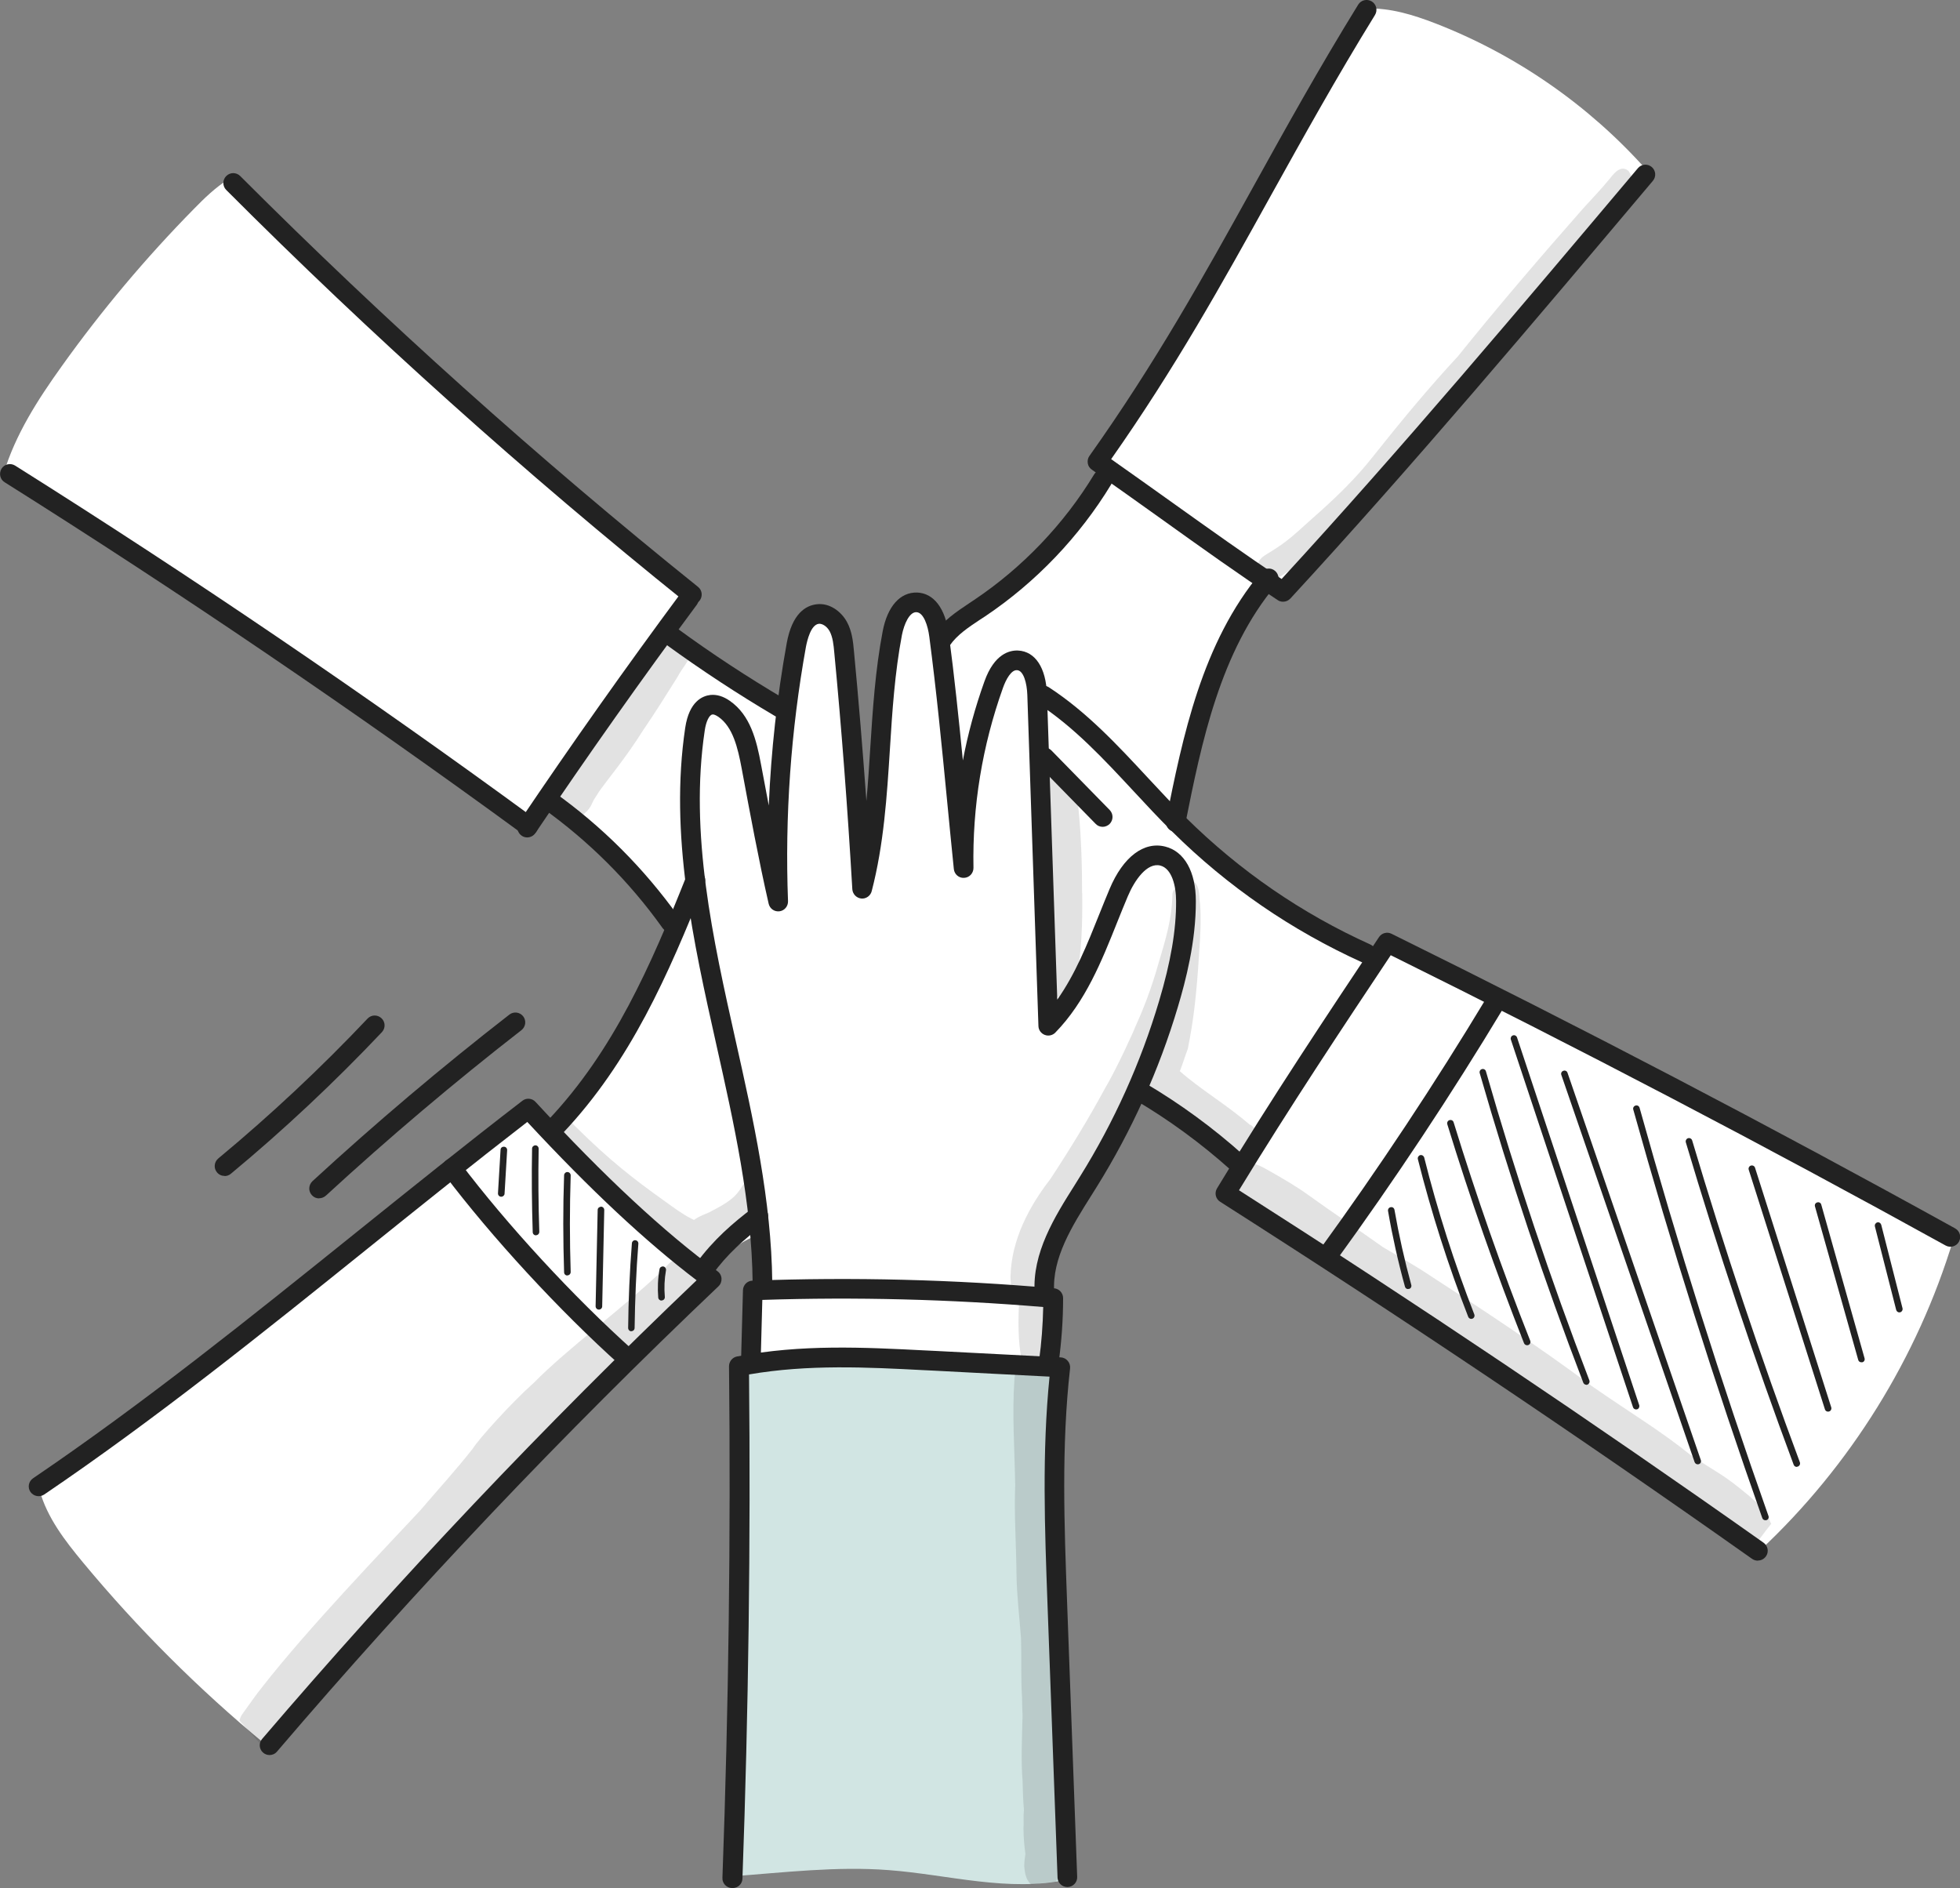 <?xml version="1.0" encoding="UTF-8"?> <svg xmlns="http://www.w3.org/2000/svg" id="Calque_2" viewBox="0 0 151.77 146.19"><rect x="0" y="0" width="151.77" height="146.19" fill="#808080" stroke="none"/><defs><style>.cls-1{fill:#fff;}.cls-2{fill:#222;}.cls-3{fill:#d1e5e3;}.cls-4{fill:none;opacity:.13;}</style></defs><g id="Layer_1"><path class="cls-1" d="m20.46,134.99c-5.1-4.22-9.81-8.92-14.04-14.02-1.39-1.68-2.77-3.46-3.35-5.57l38-29.79s1.8,1.9,2,1.88c3.7-4.91,6.75-10.3,9.36-15.9-3.02-3.49-6.3-6.76-9.87-9.81l-1.84,2.05s-.15.09-.37-.05C27.32,54.26,13.97,45.16.28,36.67c.91-3.03,2.65-5.73,4.49-8.3,3.09-4.33,6.53-8.42,10.26-12.21.81-.83,1.65-1.64,2.63-2.26l35.94,32.25s-2.04,3.07-1.93,3.22c3.04,1.69,5.68,4.15,9.36,5.47-.09-2.26.67-4.46,1.57-6.53.14-.33.31-.69.62-.88.31-.19.8-.12,1.26.41,1.45,2.65,1.66,5.77,1.84,8.78.19,3.14.38,6.28.57,9.41,1.49-4.6,1.24-9.55,1.65-14.37.12-1.45.32-2.94,1.08-4.18.19-.31.42-.6.74-.76.69-.33,1.54.14,1.9.8.37.66.38,1.46.6,2.56.3-1,1.1-1.77,1.89-2.46,3.98-3.46,8.73-6.43,10.88-11.13-.3-.94.26-1.91.79-2.73,6.91-10.78,13.37-21.85,19.41-33.1,1.82-.06,3.6.49,5.29,1.14,6.25,2.42,11.91,6.34,16.37,11.35l-27.94,32.66s-1.38-.78-1.45-.83c-.53.65-.95,1.37-1.36,2.1-2.87,5.15-4.82,10.81-5.59,16.57,4.18,4.42,9.38,7.87,15.08,10.01.2.07.42.15.62.1.25-.06.42-.27.61-.43.19-.16.48-.29,1.13.15,7.48,3.84,14.92,7.74,22.36,11.64,3.84,2.01,7.68,4.02,11.52,6.03,2.89,1.51,5.78,3.03,8.78,4.83-2.77,9.14-7.98,17.53-14.95,24.05l-41.26-27.54s1.13-2.37,1.26-2.32c-2.46-2.22-5.16-4.19-7.85-5.56l-5.6,10.27c-.95,1.75-1.93,3.58-2.05,5.57.57-.09.81.7.8,1.27-.02,1.34-.14,2.68-.35,4l-9.95-.63s-13.62.95-13.76.86c1.05-1.32.9-3.19.78-4.88-.02-.35,0-.78.31-.94.11-.05.23-.06.34-.12.25-.13.31-.46.33-.75.09-1.43-.07-2.87-.08-3.79-.37.12-.74.23-1.09.39-1.19.53-2.13,1.49-3.03,2.43-.59.61-1.18,1.22-1.77,1.84-2.25,2.34-4.51,4.67-6.75,7.01-8.63,9-17.14,18.11-26.12,27.82Z"></path><path class="cls-2" d="m38.82,92.66s0,0-.02,0c-.14,0-.25-.13-.24-.27l.2-3.36c0-.14.11-.25.27-.24.14,0,.25.13.24.27l-.2,3.36c0,.13-.12.24-.25.24Z"></path><path class="cls-2" d="m41.5,95.65c-.14,0-.25-.11-.25-.25-.07-2.15-.09-4.32-.05-6.47,0-.14.13-.25.26-.25.14,0,.25.12.25.26-.04,2.14-.02,4.31.05,6.44,0,.14-.11.26-.25.26h0Z"></path><path class="cls-2" d="m43.93,98.76c-.14,0-.25-.11-.25-.25-.08-2.5-.09-5.02,0-7.51,0-.14.13-.26.26-.25.14,0,.25.12.25.26-.08,2.48-.08,5,0,7.48,0,.14-.11.26-.25.26h0Z"></path><path class="cls-2" d="m46.37,101.4h0c-.14,0-.25-.12-.25-.26l.16-7.46c0-.14.11-.23.26-.25.14,0,.25.12.25.26l-.16,7.46c0,.14-.12.25-.25.25Z"></path><path class="cls-2" d="m48.89,103.08h0c-.14,0-.25-.12-.25-.26.02-2.18.12-4.39.29-6.56.01-.14.14-.25.27-.23.14.01.24.13.23.27-.17,2.16-.26,4.35-.29,6.52,0,.14-.11.25-.25.25Z"></path><path class="cls-2" d="m51.22,100.7c-.13,0-.24-.1-.25-.23-.06-.73-.03-1.47.1-2.2.02-.14.16-.23.29-.21.14.02.23.16.21.29-.12.68-.15,1.38-.09,2.07.01.14-.09.26-.23.27,0,0-.01,0-.02,0Z"></path><path class="cls-2" d="m109.03,99.81c-.11,0-.21-.07-.24-.19-.53-1.92-.97-3.89-1.31-5.86-.02-.14.07-.27.21-.29.14-.03.27.07.29.21.34,1.95.78,3.91,1.3,5.81.04.14-.04.28-.18.31-.02,0-.05,0-.07,0Z"></path><path class="cls-2" d="m113.93,102.12c-.1,0-.2-.06-.24-.16-1.55-3.97-2.86-8.08-3.9-12.21-.03-.14.05-.27.18-.31.14-.03.27.05.31.18,1.03,4.11,2.34,8.2,3.88,12.15.05.13-.01.28-.14.33-.03.01-.06.02-.09.02Z"></path><path class="cls-2" d="m118.25,104.16c-.1,0-.2-.06-.24-.16-2.19-5.55-4.19-11.25-5.94-16.95-.04-.13.03-.28.17-.32.14-.04.28.03.32.17,1.75,5.69,3.74,11.38,5.93,16.91.05.13-.01.28-.14.33-.03.01-.06.02-.09.02Z"></path><path class="cls-2" d="m122.84,107.22c-.1,0-.2-.06-.24-.16-3.01-7.84-5.7-15.9-8.02-23.97-.04-.13.04-.28.17-.31.13-.04.28.04.31.17,2.31,8.06,5.01,16.11,8.01,23.93.05.13-.02.28-.15.33-.03.01-.06.02-.09.02Z"></path><path class="cls-2" d="m126.69,109.13c-.11,0-.21-.07-.24-.17l-9.46-28.47c-.04-.13.03-.28.16-.32.13-.05.28.03.32.16l9.46,28.47c.04.13-.03.28-.16.32-.03,0-.05.01-.08.01Z"></path><path class="cls-2" d="m131.46,113.38c-.11,0-.2-.07-.24-.17l-10.32-29.98c-.05-.13.02-.28.16-.32.13-.05.28.02.32.16l10.32,29.98c.05.13-.02.28-.16.32-.03,0-.06.01-.08.01Z"></path><path class="cls-2" d="m136.7,117.71c-.1,0-.2-.06-.24-.17-3.67-10.38-7.03-21.02-9.99-31.63-.04-.13.04-.27.18-.31.14-.04.27.04.31.18,2.95,10.6,6.31,21.23,9.98,31.6.05.13-.02.28-.15.32-.03,0-.06.01-.08.01Z"></path><path class="cls-2" d="m139.13,113.58c-.1,0-.2-.06-.24-.17-3.05-8.18-5.86-16.58-8.35-24.96-.04-.13.04-.28.17-.32.14-.04.28.04.32.17,2.49,8.36,5.29,16.75,8.34,24.92.05.13-.02.28-.15.33-.03.01-.06.02-.09.02Z"></path><path class="cls-2" d="m141.55,109.3c-.11,0-.21-.07-.24-.18l-5.9-18.55c-.04-.13.03-.28.17-.32.13-.04.28.03.32.17l5.9,18.55c.04.13-.03.28-.17.32-.03,0-.05.01-.08.01Z"></path><path class="cls-2" d="m144.13,105.48c-.11,0-.21-.07-.24-.18l-3.35-11.89c-.04-.14.04-.28.18-.31.14-.04.28.04.31.18l3.35,11.89c.04.14-.04.28-.18.31-.02,0-.05,0-.07,0Z"></path><path class="cls-2" d="m147.08,101.62c-.11,0-.22-.08-.25-.19l-1.65-6.47c-.03-.14.05-.27.18-.31.14-.04.27.05.31.18l1.65,6.47c.03.14-.05.27-.18.31-.02,0-.04,0-.06,0Z"></path><path class="cls-3" d="m56.57,145.28c.47-13.12.71-26.24.72-39.37,8.22-.69,16.51-.58,24.52.41-.35,13.1-.11,26.22.83,39.21-4.53,1-9.2-.38-13.82-.73-4.02-.31-8.06.18-12.24.49Z"></path><g class="cls-4"><path class="cls-2" d="m96.8,87.1c-1.91-1.63-3.87-2.77-5.44-4.16.23-.58.41-1.19.62-1.74.42-2.1.67-4.05.87-7.37.09-1.27.17-2.55.08-3.83-.09-.5-.01-1.1-.3-1.54-.35-.52-1.15-.34-1.38.17-.27.11-.48.37-.47.7-.03,1.71-.46,3.22-1.06,5.21-.55,1.98-1.22,3.68-1.81,4.96-.04.17-1.41,3.19-2.35,4.78-1.3,2.4-2.72,4.72-4.22,7-1.67,2.16-3,4.69-3.09,7.47-.02.19.03.69.05.87,0-.04-.01-.09-.02-.18,0,.34.13.67.37.91.08.09.18.15.28.21,0,.05-.01.1-.01.15-.09,1.53-.1,3.1.19,4.6.07.2.2.34.37.44-.48.07-.92.42-.93,1.07-.19,2.72.02,5.45.06,8.18-.09,2.29.08,4.58.1,6.87.02,1.66.23,3.32.35,4.97.05,1.53-.02,3.05.08,4.58,0,.47.02.94.04,1.4-.05,1.89-.12,3.64,0,5.04.02.77.04,1.55.11,2.32-.07.45,0,.95-.04,1.39.01.85.08,1.45.15,1.98-.05.32-.09.64-.09.97.03.28.06.57.16.83.08.23.22.43.4.58.62-.1,1.25-.18,1.88-.24.1-.14.19-.29.23-.46.01-.04.03-.08.05-.12.12-.27,0,.02-.04.1h0s.02-.05.04-.09c.2-.6.14-.5.26-1.72.03-.51.04-1.03.05-1.54.18-.29.26-.65.19-1.05-.08-1.17-.13-1.33-.25-2.59-.05-1.21-.1-2.42-.12-3.62-.02-1.04,0-2.07.02-3.11.06-.16.09-.32.07-.49,0-.2.01-.46,0-.64-.06-.85-.12-1.6-.18-2.3-.06-1-.1-2-.14-3-.1-1.52-.22-3.04-.23-4.56,0-.12-.01-.24-.04-.36-.06-.55-.11-1.09-.11-1.64-.04-2.23.22-4.45.16-6.69.02-1.36-.02-2.72-.09-4.08-.08-.59.07-1.29-.38-1.75-.15-.16-.33-.25-.52-.28.08-.07.16-.15.22-.26.34-.76-.04-1.65-.01-2.45-.08-.88.22-1.82,0-2.67-.05-.13-.12-.24-.21-.33.34-1.03.32-3.32,2.29-6.21,1.95-3.18,3.93-6.39,5.49-9.78.12.52.59.84,1.09.88.3.29.62.55.96.8,1.43,1.08,2.3,1.66,3.14,2.33.98.68.59.42,1.62,1.22.32.2.65.47,1.04.49.72.15,1.45-.51,1.43-1.24.01-.63-.49-1.01-.93-1.38Z"></path></g><g class="cls-4"><path class="cls-2" d="m83.79,69.16c0-2.22-.07-4.45-.29-6.66-.05-.54-.12-1.09-.21-1.62-.07-.36-.1-.77-.37-1.04-.98-1.36-3.17-.25-2.72,1.35.5,2.27.26,7.83.46,11.53.1.83.17,1.67.32,2.5,0,.01,0,.04,0,.08.04.4-.04.85.13,1.23.25.71,1.26.89,1.77.35.37-.35.32-.89.44-1.35,0-.04,0-.07.01-.1,0,.02,0,.04,0,.06.03-.08.05-.16.07-.23.34-1.29.43-3.77.4-6.09Z"></path></g><g class="cls-4"><path class="cls-2" d="m57.45,91.87c-.45.8-1.08,1.26-2.47,1.96.03-.01.08-.03.13-.05-.44.22-.97.37-1.37.68-.08-.04-.15-.08-.22-.11-.73-.37-1.38-.87-2.04-1.34-2.51-1.79-4.31-3.21-6.8-5.67-.41-.36-.76-.93-1.37-.92-.91-.03-1.41,1.18-.75,1.8,1.24,1.28,2.5,2.55,3.79,3.77,1.14,1,2.38,1.89,3.47,2.96.67.72,1.45,1.33,2.1,2.07.09.09.17.18.25.28-.08-.1-.2-.27-.25-.33.14.17.29.34.45.5-.36.16-.68.42-.89.74-.01.01-.02.02-.03.03-3.76,3.52-7.32,6.01-10.15,8.86-1.77,1.58-4.25,4.35-4.69,5.06-1.29,1.65-2.71,3.19-4.07,4.79-2.92,3.13-8.65,9.09-12.21,13.64-.54.67-1.02,1.38-1.53,2.08-.13.17-.21.36-.26.55.64.71,1.28,1.42,1.91,2.14,1-.21,1.67-1.5,2.32-2.38.02-.02,1.1-1.35,1.33-1.6.92-1.11,1.84-2.22,2.78-3.32,1.46-1.76,3.19-3.95,6.06-6.96.86-.8,1.6-1.71,2.47-2.5.98-.89,1.99-1.75,2.87-2.74,1.36-1.37,2.55-2.89,3.95-4.21,3.65-3.49,7.45-6.83,11.26-10.14.33-.3.31-.29-.06,0,.19-.15.39-.29.57-.45.3-.24.57-.51.78-.83.41-.67.33-1.56-.13-2.17.62-.32.93-.99.85-1.66,1.03-.58,1.89-1.41,2.59-2.36,0,0,0,0,0,0,.36-.42.71-.85.89-1.38.41-.99-.96-1.72-1.52-.8Z"></path></g><g class="cls-4"><path class="cls-2" d="m51.74,49.09c-.09-.08-.18-.16-.27-.25-.93,1.2-1.83,2.43-2.69,3.68-.53.78-1.05,1.57-1.55,2.38-.48.78-.91,1.6-1.41,2.36-.2.3-.49.34-.72.25-.49.68-.97,1.36-1.43,2.06-.51.77-.99,1.58-1.51,2.35.28,1.17,1.71,1.95,2.86,1.25.16-.1.29-.23.42-.36,0,.01-.02.03-.02.04.03-.03.05-.06.07-.09.13-.14.24-.3.32-.48.04-.08.08-.16.12-.25.12-.24.3-.46.43-.7.69-.99,2.09-2.63,3.46-4.82.92-1.34,1.78-2.72,2.64-4.09.34-.67.95-1.26,1.08-2.01-.62-.41-1.22-.84-1.79-1.32Z"></path></g><g class="cls-4"><path class="cls-2" d="m137.16,118.02c-.03-.08-.07-.17-.11-.25-.05-.11-.11-.22-.18-.32-.04-.06-.08-.12-.12-.18-.06-.11-.12-.21-.19-.31-.08-.18-.31-.4-.48-.55.04.03.08.06.12.09-.24-.22-.49-.44-.73-.65-2.14-1.8-2.45-1.76-4.6-3.22-2.33-1.88-4.5-3.15-7.61-5.31-4.06-3.02-8.27-5.8-12.52-8.55-1.18-.8-2.44-1.48-3.66-2.21-1.91-1.37-3.88-2.66-5.78-4.04-.95-.68-1.95-1.26-2.97-1.84-.53-.28-1.1-.69-1.72-.56-1.62.16-1.78,2.55-.2,2.97.22.09,1.12.6,2.19,1.2.05.21.18.4.39.52,2.04,1.02,3,2.17,5.01,3.5,1.88,1.14,3.77,2.27,5.56,3.54,1.04.72,1.71,1.34,3.17,2.22.3.23.71.19.99-.03,4.38,3.34,8.75,6.83,11.78,8.84.95.76,1.91,1.51,2.84,2.29,2.43,1.63,4.86,3.26,7.26,4.93.48-.72.99-1.41,1.53-2.09Z"></path></g><g class="cls-4"><path class="cls-2" d="m126.13,13.26c-.57-.52-1.1.08-1.45.54-.67.82-1.4,1.58-2.11,2.36-3.3,3.75-6.55,7.54-9.68,11.43-2.32,2.5-4.48,5.12-6.6,7.79-1.38,1.76-3,3.29-4.68,4.77-1.38,1.23-1.85,1.73-3.25,2.59-.37.24-.83.44-.94.9-.26.84.74,1.62,1.49,1.15,5.05-3.16,8.67-7.97,12.3-12.56,3.67-4.54,8.99-11.06,13.39-16.11.48-.56.95-1.12,1.4-1.7.26-.36.53-.59.12-1.15Z"></path></g><path class="cls-2" d="m80.88,100.84c-.4,0-.73-.31-.76-.71-.21-3.12,1.55-5.92,3.11-8.39l.41-.66c2.63-4.22,4.69-8.79,6.11-13.56.91-3.05,1.33-5.51,1.32-7.75,0-1.18-.33-2.52-1.22-2.75-1.02-.26-1.99,1.12-2.52,2.38-.28.65-.54,1.32-.81,1.98-1.21,3.03-2.46,6.17-4.8,8.57-.21.22-.54.29-.82.18-.29-.11-.48-.38-.49-.68l-.86-25.64c-.03-.91-.29-1.9-.8-1.92-.44-.03-.85.7-1.09,1.38-1.6,4.48-2.37,9.17-2.28,13.93,0,.41-.31.75-.72.77-.41.03-.76-.28-.8-.68-.18-1.79-.36-3.58-.53-5.37-.4-4.15-.82-8.44-1.37-12.62-.11-.86-.44-1.88-1-1.9,0,0-.01,0-.02,0-.52,0-.93.91-1.1,1.77-.55,2.89-.75,5.91-.93,8.83-.23,3.63-.47,7.39-1.41,11-.09.36-.44.61-.81.57-.37-.04-.66-.34-.69-.71-.37-6.33-.84-12.51-1.4-18.36-.05-.55-.11-1.17-.36-1.63-.2-.36-.55-.6-.84-.57-.61.08-.89,1.26-.99,1.77-1.17,6.49-1.64,13.12-1.39,19.71.01.39-.27.73-.66.78-.39.05-.75-.2-.84-.59-.77-3.37-1.44-6.99-2.09-10.48-.3-1.6-.68-3.2-1.79-3.98-.19-.13-.37-.21-.47-.19-.25.03-.5.54-.6,1.25-1.19,7.98.63,16.11,2.39,23.98,1.37,6.11,2.78,12.42,2.84,18.75,0,.42-.33.76-.75.77-.4,0-.76-.33-.77-.75-.06-6.17-1.46-12.4-2.81-18.43-1.79-8-3.64-16.28-2.41-24.54.31-2.06,1.35-2.47,1.95-2.54.49-.05,1,.1,1.51.46,1.58,1.1,2.06,3.03,2.41,4.92.2,1.06.4,2.12.6,3.18.18-4.22.64-8.42,1.39-12.57.42-2.31,1.48-2.91,2.3-3.01,1.04-.14,1.94.59,2.36,1.36.4.73.48,1.55.54,2.21.36,3.77.68,7.67.97,11.66.13-1.38.21-2.76.3-4.12.19-2.97.39-6.04.96-9.02.37-1.93,1.35-3.04,2.67-3,1.29.05,2.19,1.23,2.45,3.23.43,3.23.77,6.53,1.09,9.77.39-2.07.95-4.11,1.67-6.12.77-2.16,1.97-2.42,2.61-2.39,1.33.07,2.16,1.34,2.23,3.39l.8,23.64c1.39-1.96,2.33-4.3,3.24-6.58.27-.67.54-1.35.82-2.01,1.04-2.46,2.64-3.68,4.3-3.26,1.48.37,2.37,1.95,2.37,4.22.01,3.14-.79,6.18-1.39,8.19-1.46,4.9-3.58,9.59-6.28,13.93l-.42.67c-1.5,2.38-3.05,4.85-2.88,7.47.03.42-.29.78-.71.81-.02,0-.03,0-.05,0Z"></path><path class="cls-2" d="m56.7,146.19s-.02,0-.03,0c-.42-.02-.75-.37-.73-.79.48-13.14.65-26.46.51-39.61,0-.37.26-.69.62-.76,4.97-.96,9.84-.71,14.54-.47l.84.04c3.24.17,6.48.33,9.69.5.21.01.41.11.54.27.14.16.2.37.18.58-.68,6.01-.45,12.18-.23,18.14l.78,21.23c.02.42-.31.77-.73.79,0,0-.02,0-.03,0-.41,0-.75-.32-.76-.73l-.78-21.23c-.21-5.75-.43-11.7.16-17.56-2.95-.15-5.91-.3-8.88-.46l-.84-.04c-4.41-.23-8.97-.46-13.55.33.13,12.96-.04,26.09-.51,39.04-.01.41-.35.73-.76.73Z"></path><path class="cls-2" d="m58.14,106.21s-.01,0-.02,0c-.42-.01-.75-.36-.74-.78l.15-5.53c.01-.4.33-.73.73-.74,7.76-.29,15.62-.09,23.36.59.39.03.7.36.7.76,0,1.68-.12,3.37-.35,5.03-.06.42-.44.71-.86.65-.42-.06-.71-.44-.65-.86.19-1.37.29-2.75.32-4.13-7.21-.6-14.52-.79-21.75-.55l-.13,4.81c-.01.41-.35.74-.76.74Z"></path><path class="cls-2" d="m20.87,135.89c-.17,0-.35-.06-.49-.18-.32-.27-.36-.75-.08-1.07,10.56-12.35,21.87-24.29,33.64-35.51-3.91-2.97-8.22-6.99-13.11-12.26-4.17,3.22-8.34,6.57-12.37,9.81-8.03,6.46-16.34,13.14-25.04,19.04-.35.23-.82.14-1.06-.2-.24-.35-.15-.82.2-1.06,8.65-5.87,16.93-12.53,24.94-18.97,4.22-3.39,8.58-6.9,12.95-10.26.31-.24.76-.2,1.02.09,5.33,5.78,9.94,10.07,14.09,13.11.18.13.3.34.31.57.01.23-.07.44-.24.6-11.96,11.36-23.46,23.47-34.18,36.02-.15.18-.36.27-.58.27Z"></path><path class="cls-2" d="m48.54,105.9c-.18,0-.36-.06-.51-.19-4.71-4.22-9.94-9.89-13.64-14.79-.25-.34-.19-.81.15-1.07.33-.25.81-.19,1.07.15,3.64,4.82,8.79,10.41,13.44,14.57.31.28.34.76.06,1.08-.15.17-.36.25-.57.25Z"></path><path class="cls-2" d="m43,88.01c-.19,0-.38-.07-.52-.21-.31-.29-.32-.77-.03-1.08,5.06-5.35,7.95-11.97,10.69-18.85.16-.39.6-.58.99-.43.39.16.58.6.43.99-2.8,7.02-5.75,13.79-11,19.33-.15.16-.35.24-.55.24Z"></path><path class="cls-2" d="m54.52,99.03c-.15,0-.31-.05-.45-.14-.34-.25-.42-.72-.17-1.06,1.35-1.86,2.89-3.16,4.36-4.28.33-.26.81-.19,1.07.14.25.33.19.81-.14,1.07-1.59,1.21-2.89,2.35-4.05,3.96-.15.21-.38.32-.62.32Z"></path><path class="cls-2" d="m53.57,46.8c-.17,0-.34-.06-.48-.17-12.38-9.94-24.35-20.68-35.57-31.92-.3-.3-.3-.78,0-1.08.3-.3.78-.3,1.08,0,11.18,11.19,23.11,21.9,35.45,31.81.33.26.38.74.12,1.07-.15.19-.37.28-.59.28Z"></path><path class="cls-2" d="m40.91,64.72c-.16,0-.31-.05-.45-.15C27.47,55.07,13.98,45.91.36,37.34c-.36-.22-.46-.69-.24-1.05.22-.36.7-.46,1.05-.24,13.65,8.59,27.18,17.77,40.19,27.3.34.25.41.72.16,1.06-.15.2-.38.31-.61.31Z"></path><path class="cls-2" d="m40.82,64.84c-.15,0-.29-.04-.42-.13-.35-.23-.44-.71-.21-1.06,4.03-5.98,8.25-11.95,12.54-17.74.25-.34.73-.41,1.07-.16.34.25.41.73.16,1.07-4.28,5.77-8.48,11.72-12.5,17.68-.15.22-.39.34-.63.34Z"></path><path class="cls-2" d="m51.92,72.17c-.24,0-.47-.11-.62-.32-2.57-3.6-5.7-6.72-9.3-9.29-.34-.24-.42-.72-.18-1.06.24-.34.72-.42,1.06-.18,3.74,2.66,6.98,5.91,9.65,9.64.24.34.17.82-.18,1.06-.13.1-.29.14-.44.14Z"></path><path class="cls-2" d="m60.38,55.54c-.13,0-.26-.03-.39-.11-2.88-1.7-5.71-3.56-8.42-5.53-.34-.25-.41-.72-.17-1.06.25-.34.73-.41,1.06-.17,2.66,1.95,5.46,3.78,8.29,5.45.36.21.48.68.27,1.04-.14.24-.4.38-.66.38Z"></path><path class="cls-2" d="m136.11,120.84c-.15,0-.31-.05-.44-.14-13.44-9.5-27.3-18.8-41.19-27.65-.35-.22-.46-.68-.24-1.04,4.19-6.93,8.63-13.58,12.54-19.45.21-.32.63-.43.97-.26,14.66,7.23,29.34,14.9,43.64,22.81.37.2.5.67.3,1.03-.2.37-.67.5-1.03.3-14.08-7.78-28.54-15.34-42.97-22.48-3.69,5.54-7.82,11.75-11.75,18.2,13.7,8.74,27.36,17.92,40.62,27.29.34.24.43.72.18,1.06-.15.21-.38.32-.62.32Z"></path><path class="cls-2" d="m95.78,90.75c-.18,0-.36-.06-.51-.19-2.27-2.03-4.75-3.85-7.37-5.39-.36-.21-.48-.68-.27-1.04.21-.36.68-.48,1.04-.27,2.71,1.6,5.27,3.47,7.61,5.57.31.28.34.76.06,1.08-.15.17-.36.25-.57.25Z"></path><path class="cls-2" d="m105.8,74.59c-.1,0-.21-.02-.31-.07-5.48-2.48-10.43-5.88-14.7-10.11-1.03-1.02-2.04-2.1-3.01-3.15-2.27-2.44-4.61-4.97-7.4-6.78-.35-.23-.45-.7-.22-1.05s.7-.45,1.05-.22c2.95,1.92,5.35,4.51,7.68,7.02.96,1.03,1.95,2.1,2.96,3.1,4.15,4.1,8.94,7.4,14.26,9.8.38.17.55.62.38,1.01-.13.28-.4.45-.69.45Z"></path><path class="cls-2" d="m85.38,64.02c-.2,0-.4-.08-.54-.23l-4.52-4.62c-.29-.3-.29-.78.01-1.08.3-.29.78-.29,1.08.01l4.52,4.62c.29.3.29.78-.01,1.08-.15.14-.34.22-.53.22Z"></path><path class="cls-2" d="m99.35,46.59c-.15,0-.29-.04-.42-.13-3-1.98-5.92-4.07-9.02-6.29-1.72-1.23-3.49-2.49-5.37-3.81-.17-.12-.28-.29-.31-.49-.03-.2.01-.41.13-.57,5.14-7.24,8.83-13.88,12.73-20.92,2.48-4.48,5.05-9.11,8.08-14.02.22-.36.69-.47,1.05-.25.36.22.47.69.25,1.05-3.01,4.88-5.57,9.5-8.05,13.96-3.81,6.87-7.42,13.37-12.38,20.43,1.65,1.16,3.23,2.29,4.76,3.38,2.9,2.07,5.65,4.03,8.44,5.9,9.26-10.07,18.58-21.12,27.59-31.81.27-.32.75-.36,1.07-.09.32.27.36.75.09,1.07-9.17,10.88-18.65,22.12-28.07,32.34-.15.16-.35.25-.56.25Z"></path><path class="cls-2" d="m91.04,64.41c-.05,0-.1,0-.15-.01-.41-.08-.68-.48-.6-.9,1.29-6.43,2.76-13.72,7.37-19.21.27-.32.75-.36,1.07-.09.32.27.36.75.09,1.07-4.36,5.19-5.79,12.28-7.04,18.53-.07.36-.39.61-.75.61Z"></path><path class="cls-2" d="m72.93,50.3c-.15,0-.3-.04-.43-.13-.35-.24-.44-.71-.2-1.06.73-1.06,1.76-1.74,2.76-2.41l.36-.24c3.75-2.51,6.97-5.88,9.31-9.74.22-.36.69-.47,1.05-.26.36.22.47.69.26,1.05-2.46,4.05-5.83,7.58-9.77,10.22l-.37.24c-.92.61-1.79,1.19-2.35,2-.15.22-.39.33-.63.33Z"></path><path class="cls-2" d="m102.79,97.99c-.16,0-.31-.05-.45-.15-.34-.25-.42-.72-.17-1.06,4.58-6.3,8.93-12.87,12.95-19.54.22-.36.69-.48,1.05-.26.36.22.48.69.26,1.05-4.04,6.71-8.42,13.32-13.02,19.65-.15.21-.38.31-.62.31Z"></path><path class="cls-2" d="m24.71,92.79c-.21,0-.41-.08-.56-.25-.29-.31-.26-.79.04-1.08,4.88-4.49,10.01-8.83,15.25-12.9.33-.26.81-.2,1.07.13.26.33.2.81-.13,1.07-5.2,4.04-10.3,8.36-15.15,12.82-.15.13-.33.2-.52.2Z"></path><path class="cls-2" d="m17.39,91.05c-.22,0-.44-.09-.59-.28-.27-.32-.22-.8.1-1.07,4.05-3.36,7.94-7,11.56-10.83.29-.31.77-.32,1.08-.03.31.29.32.77.03,1.08-3.66,3.87-7.59,7.56-11.69,10.96-.14.12-.31.18-.49.18Z"></path></g></svg> 